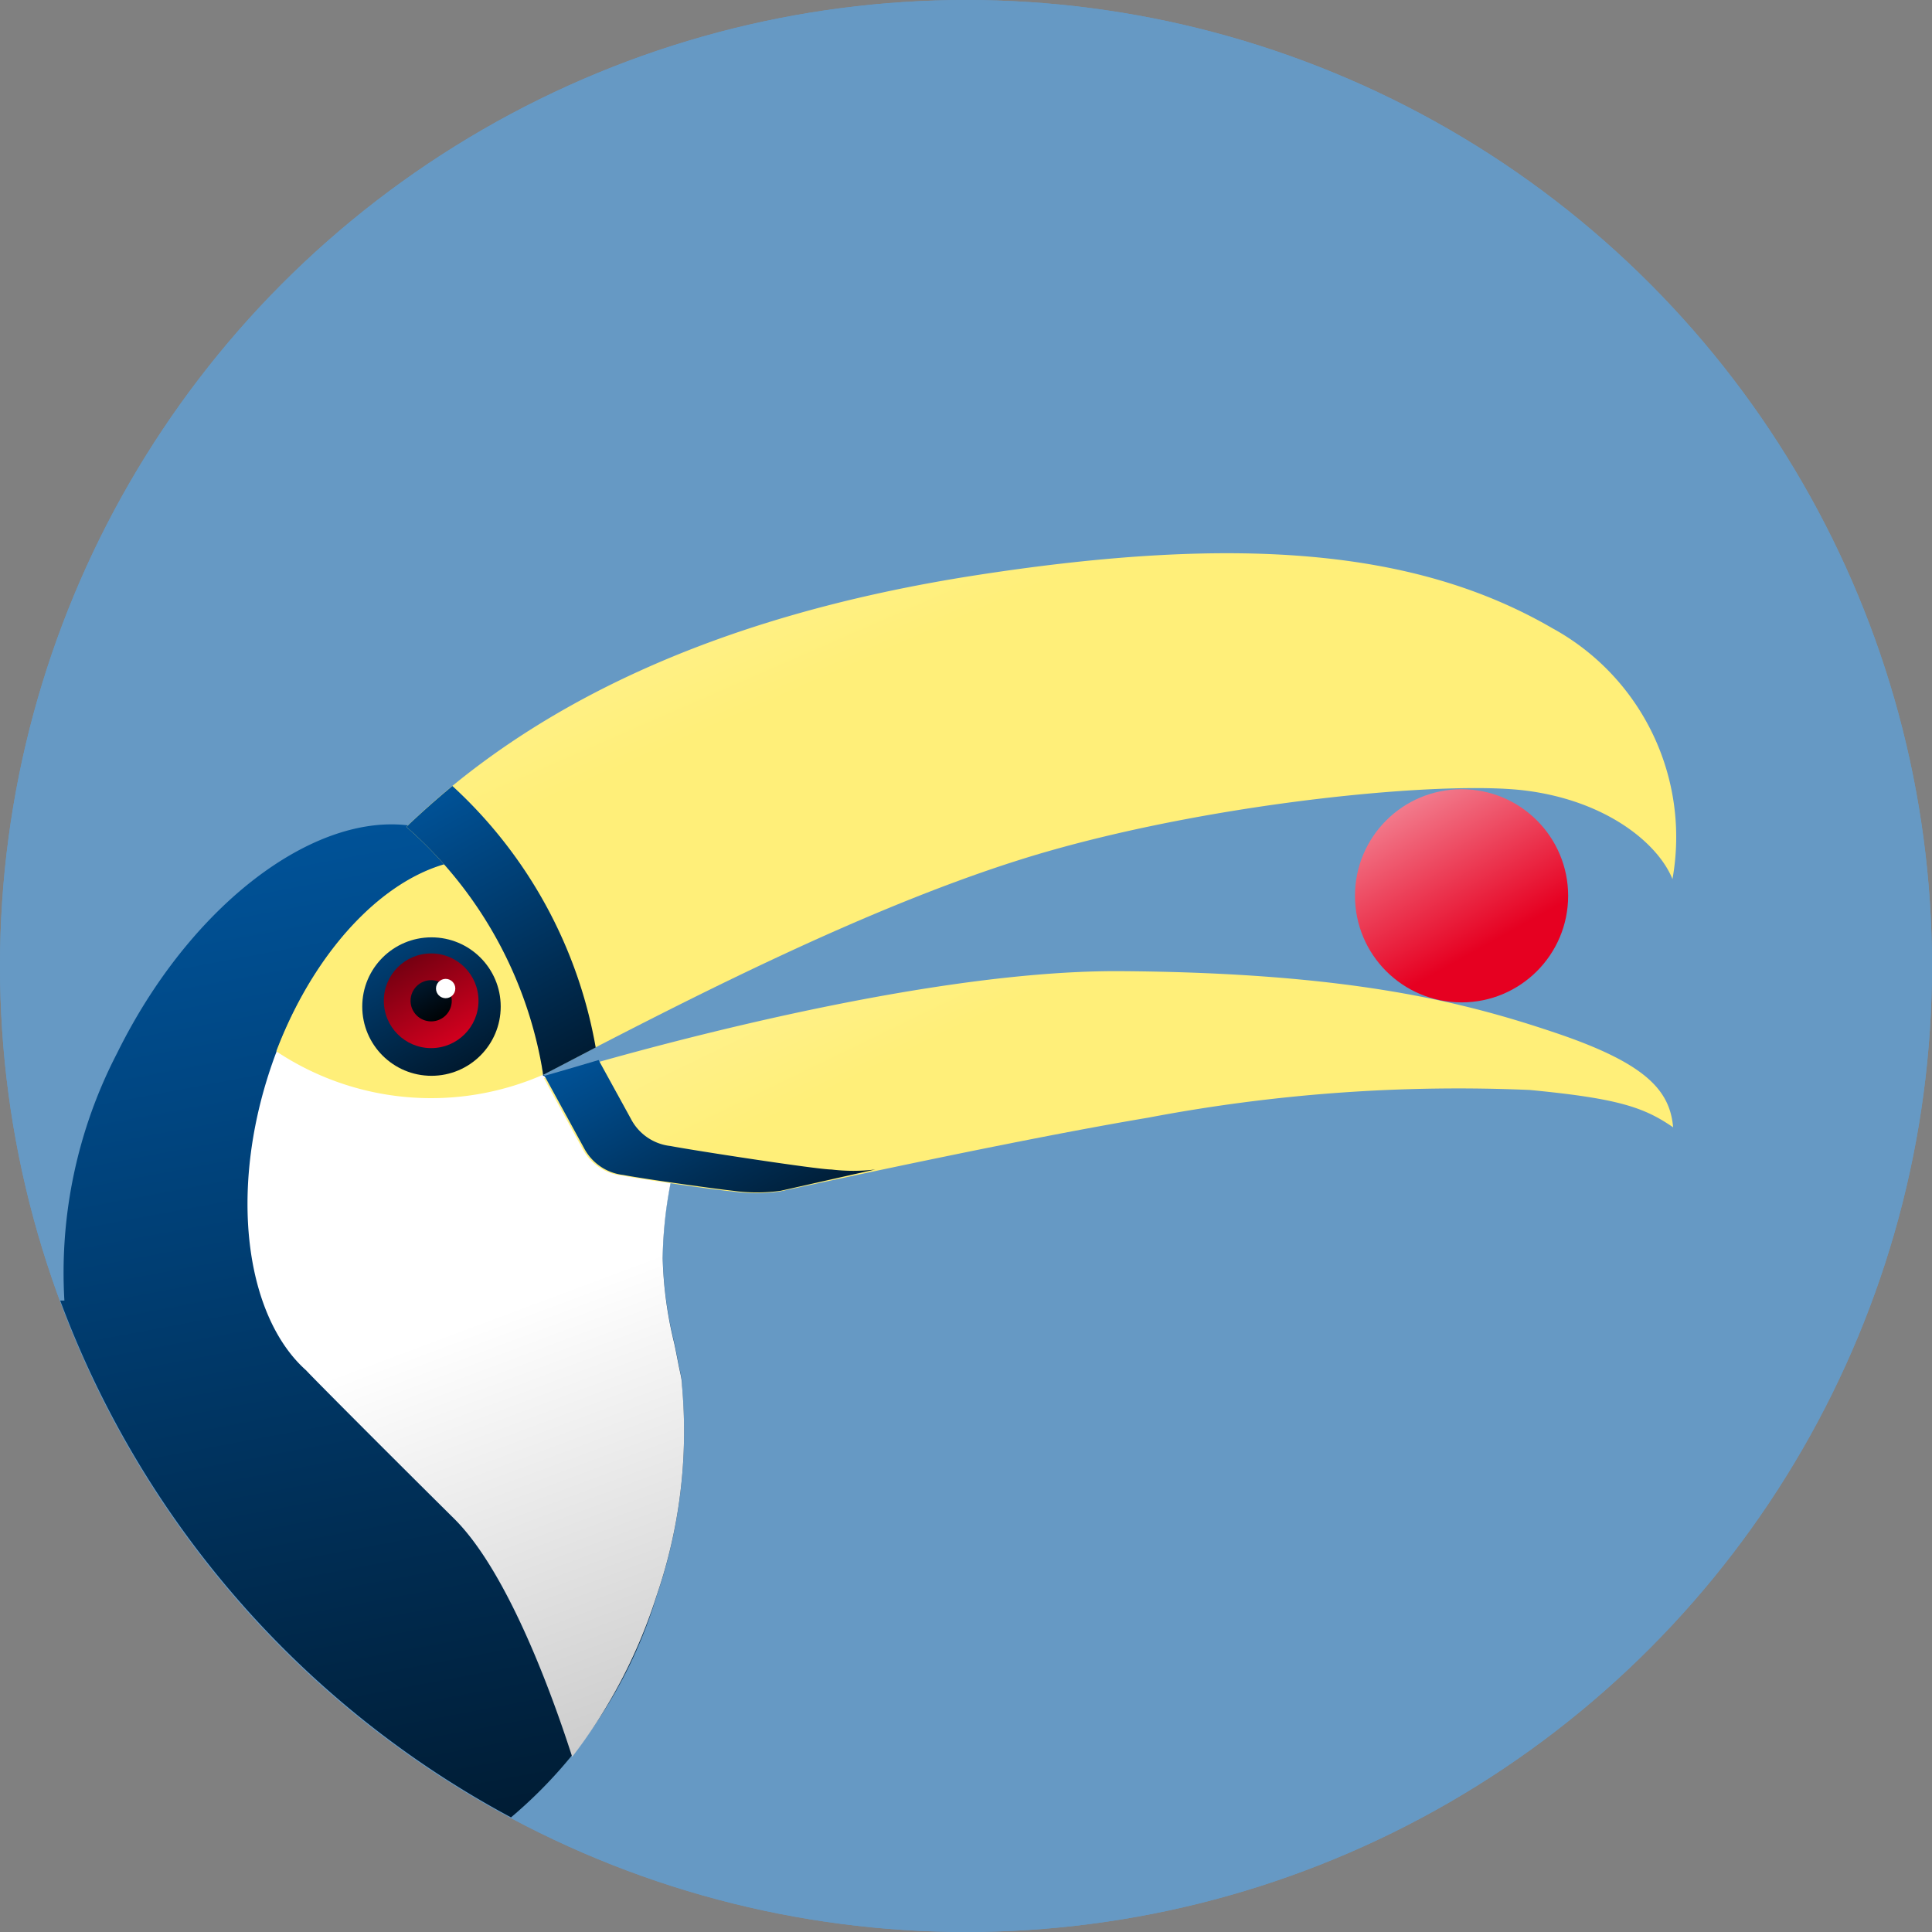 <svg xmlns="http://www.w3.org/2000/svg" xmlns:xlink="http://www.w3.org/1999/xlink" width="60" height="60" viewBox="0 0 60 60"><rect x="0" y="0" width="60" height="60" fill="#808080" stroke="none"/><defs><linearGradient id="af0cee2d-8695-4594-b676-8317d3332ccd" data-name="Neues Verlaufsfeld 19" x1="17.84" y1="71.89" x2="8.87" y2="24.19" gradientUnits="userSpaceOnUse"><stop offset="0"/><stop offset="0.05" stop-color="#000509"/><stop offset="0.71" stop-color="#003e73"/><stop offset="1" stop-color="#00559d"/></linearGradient><linearGradient id="23cf7ff2-04d6-4bf7-98ae-ec3bb4940735" data-name="Weiß, Schwarz" x1="15.63" y1="40.72" x2="39.95" y2="105.67" gradientUnits="userSpaceOnUse"><stop offset="0" stop-color="#fff"/><stop offset="1"/></linearGradient><linearGradient id="8a8c89b3-0ed1-4339-8225-45e6515ee30a" data-name="Neues Verlaufsfeld 4" x1="15.69" y1="4.93" x2="13.19" y2="28.63" gradientUnits="userSpaceOnUse"><stop offset="0" stop-color="#fff"/><stop offset="0.61" stop-color="#fff4a3"/><stop offset="0.92" stop-color="#ffef79"/></linearGradient><linearGradient id="bd744b70-0c03-4035-9aed-41f25aeb82c5" x1="18.29" y1="-7.14" x2="30.81" y2="21.57" xlink:href="#8a8c89b3-0ed1-4339-8225-45e6515ee30a"/><linearGradient id="01343774-e2aa-49dd-9b71-4f7640dd4d73" x1="21.19" y1="6.73" x2="33.72" y2="32.57" xlink:href="#8a8c89b3-0ed1-4339-8225-45e6515ee30a"/><linearGradient id="dd4d5419-b76b-41c0-a01b-c3d58f13c0ce" x1="15.84" y1="35.67" x2="10.98" y2="26.89" xlink:href="#af0cee2d-8695-4594-b676-8317d3332ccd"/><linearGradient id="596ebafa-2e9a-4534-8c9d-33c34d82a40d" data-name="Unbenannter Verlauf 11" x1="46.22" y1="29.32" x2="41.22" y2="20.28" gradientUnits="userSpaceOnUse"><stop offset="0" stop-color="#e60021"/><stop offset="0.4" stop-color="#f06579"/><stop offset="1" stop-color="#fff"/></linearGradient><linearGradient id="8588a56c-6259-4b7e-8f83-47675f1f1fda" data-name="Neues Verlaufsfeld 7" x1="10.82" y1="26.72" x2="14.45" y2="32.9" gradientUnits="userSpaceOnUse"><stop offset="0"/><stop offset="0.55" stop-color="#810013"/><stop offset="1" stop-color="#e60021"/></linearGradient><linearGradient id="fa77f852-596b-4fc7-b9b3-7de24538a0c7" x1="13.75" y1="31.74" x2="11.27" y2="27.26" xlink:href="#af0cee2d-8695-4594-b676-8317d3332ccd"/><linearGradient id="55d194f6-33c4-452e-a766-aa3d321c736c" x1="25.66" y1="41.44" x2="19.99" y2="31.19" xlink:href="#af0cee2d-8695-4594-b676-8317d3332ccd"/><linearGradient id="0328b01a-c441-4a89-bfe4-6e7ddb623682" x1="20.28" y1="36.83" x2="13.28" y2="24.17" xlink:href="#af0cee2d-8695-4594-b676-8317d3332ccd"/></defs><title>tukan_schnabel</title><g id="0faf34ad-b00e-4d1d-af42-631ef5f6396e" data-name="Layer 2"><g id="5d16164d-d81c-4080-a4c8-810a89bee323" data-name="Ebene 2"><g><circle cx="30" cy="30" r="30" fill="#6699c4"/><circle cx="30" cy="30" r="30" fill="#6699c4"/><path d="M21.18 43c0-.18-.05-.37-.09-.56s-.1-.53-.16-.79a12.33 12.33 0 0 1-.35-2.61 13.14 13.14 0 0 1 .51-3.42l-4.23-2.25-.35-2.75c-.19-2.16-1.07-3.87-2.59-4.62-3.1-1.53-7.71 1.48-10.29 6.72A14.8 14.8 0 0 0 2 40.39h-.13a30.1 30.1 0 0 0 14 16.05 14.45 14.45 0 0 0 4.52-6.87 15.69 15.69 0 0 0 .79-6.53.15.15 0 0 0 0-.04z" fill="url(#af0cee2d-8695-4594-b676-8317d3332ccd)"/><circle cx="30" cy="30" r="30" fill="none"/><path d="M14.12 47.18c1.72 1.72 3.12 5.73 3.65 7.38a16.27 16.27 0 0 0 2.62-5 15.69 15.69 0 0 0 .79-6.53c0-.18-.05-.37-.09-.56s-.1-.53-.16-.79a12.33 12.33 0 0 1-.35-2.61 13.15 13.15 0 0 1 .51-3.42l-4.23-2.25-.35-2.75a6.11 6.11 0 0 0-1.64-3.95c-2.56 0-5.36 2.83-6.59 6.86-1.15 3.76-.57 7.4 1.23 9 .12.14 2.41 2.44 4.61 4.62z" fill="url(#23cf7ff2-04d6-4bf7-98ae-ec3bb4940735)"/><path d="M8.58 32.65a8.68 8.68 0 0 0 8.28.73l-.35-2.75a6.11 6.11 0 0 0-1.64-3.95c-2.38.01-4.94 2.42-6.29 5.97z" fill="url(#8a8c89b3-0ed1-4339-8225-45e6515ee30a)"/><path d="M12.62 25.68c3.82-3.7 9.44-6.54 17.72-7.82s13.72-.76 17.87 1.65a7.39 7.39 0 0 1 3.73 7.79c-.46-1.13-2.08-2.44-4.58-2.75s-9.41.34-14.82 1.89-11.79 4.92-15.67 6.93a12.88 12.88 0 0 0-4.25-7.69z" fill="url(#bd744b70-0c03-4035-9aed-41f25aeb82c5)"/><path d="M19.34 36.51c.74.14 3 .46 3.4.49a5.31 5.31 0 0 0 1.49 0c2-.43 7.62-1.65 11.43-2.29a51.54 51.54 0 0 1 11.85-.86c2.71.26 3.54.53 4.45 1.16-.1-1.17-.88-2-3.67-2.94s-6.34-1.86-13.47-1.91-17.93 3.32-17.93 3.32l1.22 2.23a1.58 1.58 0 0 0 1.23.8z" fill="url(#01343774-e2aa-49dd-9b71-4f7640dd4d73)"/><circle cx="13.4" cy="31.26" r="2.15" fill="url(#dd4d5419-b76b-41c0-a01b-c3d58f13c0ce)"/><circle cx="45.39" cy="27.82" r="3.31" fill="url(#596ebafa-2e9a-4534-8c9d-33c34d82a40d)"/><circle cx="13.39" cy="31.08" r="1.47" fill="url(#8588a56c-6259-4b7e-8f83-47675f1f1fda)"/><circle cx="13.39" cy="31.08" r="0.64" fill="url(#fa77f852-596b-4fc7-b9b3-7de24538a0c7)"/><path d="M27.18 36.32a5.66 5.66 0 0 1-1.36 0c-.43 0-4.27-.59-5-.73a1.58 1.58 0 0 1-1.23-.85l-1-1.82c-1 .3-1.68.49-1.68.49l1.22 2.23a1.58 1.58 0 0 0 1.23.85c.74.14 3 .45 3.4.49a5.31 5.31 0 0 0 1.49 0z" fill="url(#55d194f6-33c4-452e-a766-aa3d321c736c)"/><path d="M18.5 32.53a14.4 14.4 0 0 0-4.45-8.12q-.75.62-1.43 1.27a12.88 12.88 0 0 1 4.25 7.7z" fill="url(#0328b01a-c441-4a89-bfe4-6e7ddb623682)"/><circle cx="13.84" cy="30.7" r="0.3" fill="#fff"/></g></g></g></svg>
